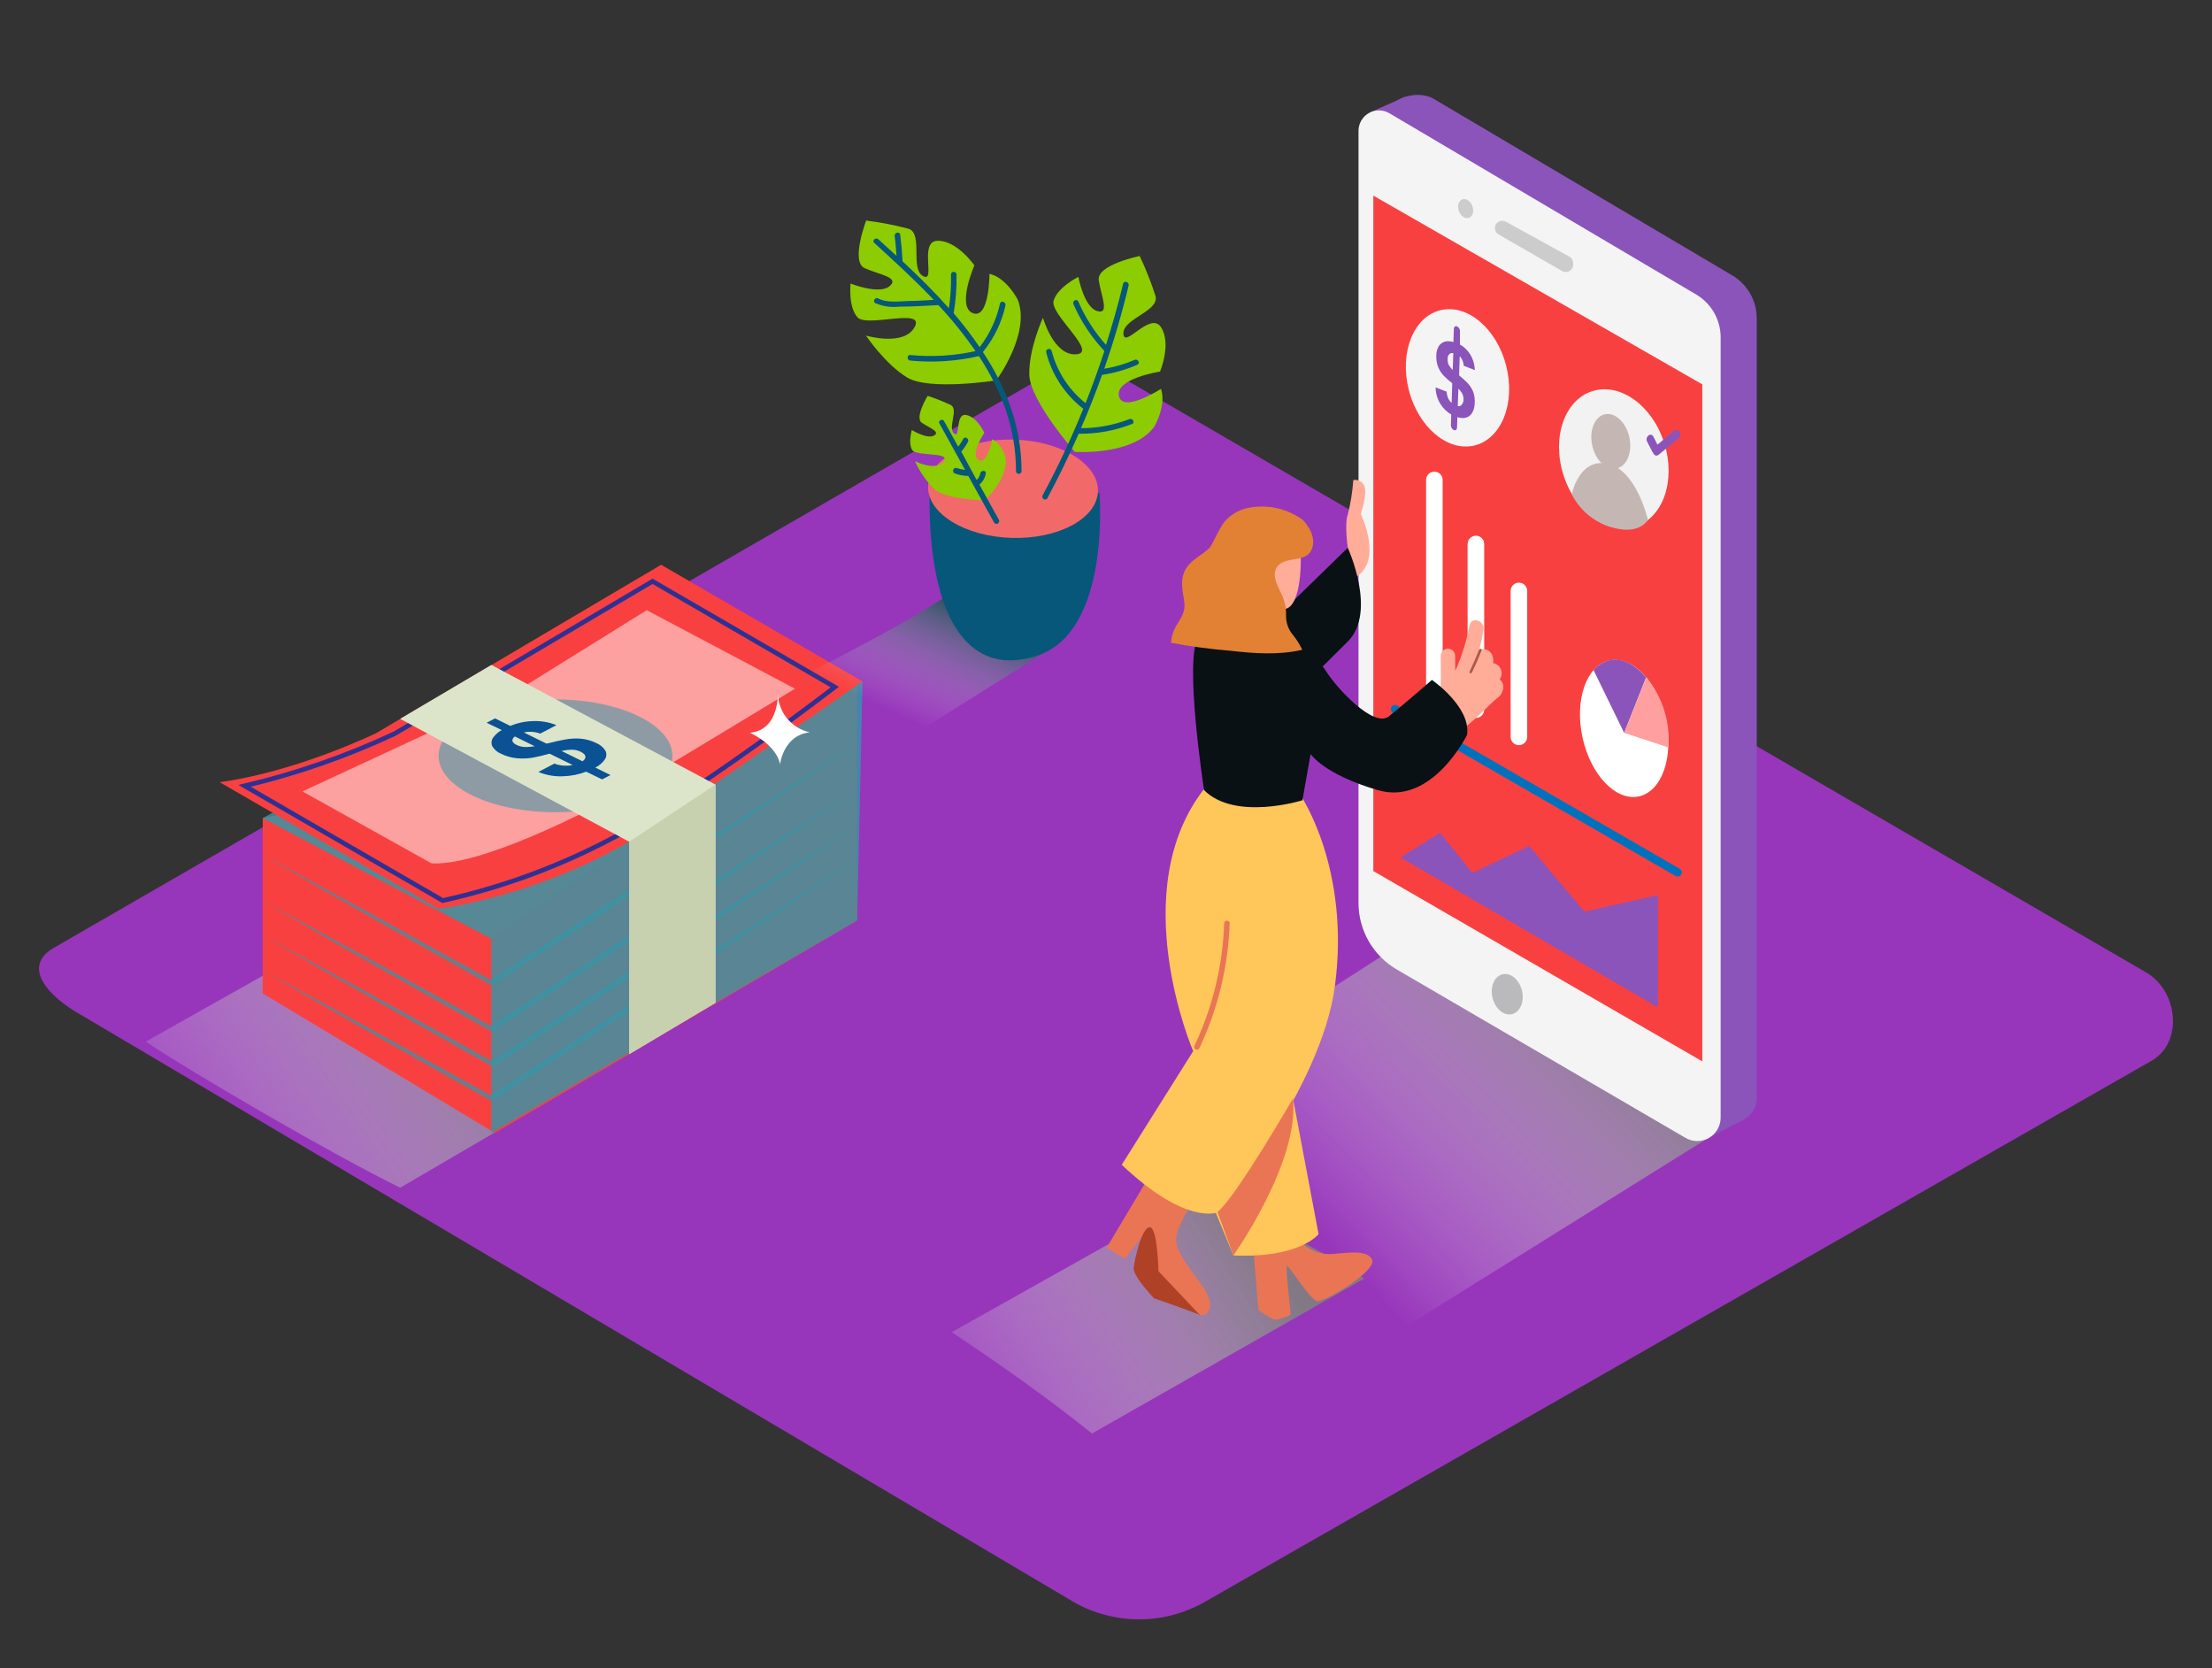 <svg width="484" height="365" viewBox="0 0 484 365" fill="none" xmlns="http://www.w3.org/2000/svg">
<rect x="0" y="0" width="484" height="365" fill="#333333" stroke="none"/>
<path d="M235.079 350.582L17.618 221.981C10.696 218.095 4.755 211.702 11.507 207.525L229.755 81.612C233.034 79.578 238.007 78.246 241.334 80.183L469.613 212.767C476.534 216.787 477.781 228.022 470.823 232.054L263.78 350.376C259.428 352.907 254.49 354.257 249.457 354.293C244.423 354.329 239.467 353.05 235.079 350.582Z" fill="#9736BB"/>
<path style="mix-blend-mode:multiply" opacity="0.91" d="M87.556 259.852L140.215 229.112C127.873 220.746 101.12 205.261 90.435 194.934L31.884 227.902C42.35 234.875 72.261 252.321 87.556 259.852Z" fill="url(#paint0_linear_4270_6313)"/>
<path d="M187.55 150.077L57.487 178.989V217.344L108.283 247.866L187.55 201.375V150.077Z" fill="#F94040"/>
<path opacity="0.81" d="M188.01 150.005L107.521 205.395L57.487 178.989L95.215 158.407" fill="#3099AA"/>
<path d="M48.061 171.131L96.026 198.844C110.678 196.502 124.787 191.531 137.674 184.171C159.139 171.906 188.76 149.109 188.76 149.109L144.656 123.563L82.28 160.417C82.28 160.417 65.001 168.831 48.061 171.131Z" fill="#F94040"/>
<path d="M53.518 171.931L96.873 197.029C110.75 193.965 124.11 188.904 136.536 182.004C155.896 170.926 182.662 150.32 182.662 150.32L142.78 127.183L86.394 160.49C75.859 165.428 64.842 169.263 53.518 171.931Z" stroke="#2E3192" stroke-width="1.015" stroke-miterlimit="10"/>
<path opacity="0.54" d="M107.521 205.394V247.866L187.55 201.375L188.712 149.109L107.521 205.394Z" fill="#3099AA"/>
<path opacity="0.54" d="M107.521 205.394V247.866L187.55 201.375L188.712 149.109L107.521 205.394Z" fill="#3099AA"/>
<path opacity="0.5" d="M111.828 151.954L141.509 133.503L173.95 150.683C173.95 150.683 140.07 171.192 137.516 172.621C134.963 174.049 106.782 189.571 94.428 188.893L66.175 173.153L111.828 151.954Z" fill="white"/>
<path opacity="0.54" d="M121.544 177.705C135.672 177.705 147.124 172.182 147.124 165.368C147.124 158.555 135.672 153.031 121.544 153.031C107.417 153.031 95.965 158.555 95.965 165.368C95.965 172.182 107.417 177.705 121.544 177.705Z" fill="#3099AA"/>
<path opacity="0.68" d="M57.487 187.052C65.909 191.572 74.306 196.133 82.679 200.733C91.052 205.334 99.418 209.951 107.775 214.584H107.242L127.231 201.484L147.281 188.554L167.379 175.635C174.091 171.333 180.814 167.048 187.55 162.778C180.959 167.249 174.349 171.689 167.718 176.096L147.801 189.304L127.824 202.416L107.799 215.468L107.545 215.637L107.279 215.492C98.938 210.819 90.605 206.105 82.28 201.351C73.955 196.597 65.691 191.831 57.487 187.052Z" fill="#3099AA"/>
<path opacity="0.68" d="M57.487 197.113C65.909 201.633 74.306 206.194 82.679 210.794C91.052 215.395 99.418 220.012 107.775 224.645H107.242L127.231 211.557L147.281 198.542L167.379 185.624C174.083 181.338 180.806 177.068 187.55 172.814C180.959 177.286 174.349 181.725 167.718 186.132L147.801 199.341L127.824 212.453L107.799 225.528L107.545 225.698L107.279 225.553C98.938 220.879 90.605 216.166 82.28 211.412C73.955 206.658 65.691 201.892 57.487 197.113Z" fill="#3099AA"/>
<path opacity="0.68" d="M57.717 204.801C66.139 209.321 74.536 213.882 82.909 218.482C91.282 223.083 99.648 227.7 108.005 232.333H107.472L127.461 219.233L147.511 206.218L167.609 193.3C174.321 189.006 181.048 184.74 187.792 180.502C181.202 184.974 174.591 189.413 167.96 193.82L148.044 207.029L128.066 220.141L108.029 233.216L107.775 233.386L107.509 233.241C99.176 228.567 90.863 223.858 82.57 219.112C74.278 214.366 65.993 209.596 57.717 204.801Z" fill="#3099AA"/>
<path opacity="0.68" d="M57.487 212.319C65.909 216.839 74.306 221.4 82.679 226C91.052 230.601 99.418 235.218 107.775 239.851H107.242L127.231 226.751L147.281 213.736L167.379 200.818C174.091 196.524 180.818 192.258 187.562 188.021C180.972 192.492 174.361 196.931 167.73 201.338L147.801 214.583L127.824 227.695L107.799 240.735L107.545 240.904L107.279 240.759C98.938 236.085 90.605 231.376 82.28 226.63C73.955 221.884 65.691 217.114 57.487 212.319Z" fill="#3099AA"/>
<path d="M87.556 157.269L137.674 184.159V230.625L156.55 219.39V171.652L107.521 145.477L87.556 157.269Z" fill="#DCE5CA"/>
<path d="M137.674 184.158L156.55 171.652V219.39L137.674 230.625V184.158Z" fill="#C7D1B0"/>
<path d="M126.989 161.603C128.22 161.706 129.419 162.042 130.523 162.596C131.305 162.925 131.971 163.482 132.434 164.194C132.606 164.494 132.689 164.836 132.674 165.181C132.659 165.526 132.546 165.859 132.35 166.143C131.817 166.91 131.097 167.528 130.256 167.935L133.584 169.569L131.745 170.526L128.26 168.831C126.646 169.447 124.941 169.786 123.214 169.836C121.36 169.922 119.509 169.6 117.793 168.891L121.302 167.063C122.034 167.343 122.807 167.499 123.589 167.523C124.166 167.55 124.744 167.501 125.308 167.378L120.262 164.896C118.81 165.296 117.564 165.586 116.547 165.768C115.428 165.955 114.29 166 113.159 165.901C111.92 165.795 110.713 165.454 109.602 164.896C108.785 164.573 108.109 163.973 107.69 163.201C107.562 162.884 107.521 162.538 107.572 162.199C107.623 161.86 107.764 161.542 107.98 161.276C108.47 160.642 109.083 160.115 109.783 159.726L106.48 158.128L108.319 157.172L111.659 158.818C113.234 158.165 114.915 157.808 116.62 157.765C118.377 157.697 120.129 157.998 121.762 158.649L118.205 160.501C117.549 160.26 116.859 160.125 116.16 160.102C115.64 160.082 115.119 160.13 114.611 160.247L119.524 162.668H119.742C121.234 162.281 122.508 161.995 123.565 161.809C124.693 161.593 125.844 161.524 126.989 161.603ZM128.091 165.598C128.091 165.175 127.728 164.811 127.062 164.472C126.403 164.153 125.676 163.999 124.945 164.024C124.24 164.05 123.54 164.14 122.851 164.291L127.449 166.555C127.885 166.252 128.115 165.925 128.103 165.598M116.995 163.262L112.663 161.131C112.517 161.221 112.392 161.341 112.296 161.483C112.201 161.625 112.136 161.785 112.106 161.954C112.106 162.329 112.409 162.681 113.062 162.995C113.708 163.304 114.416 163.457 115.131 163.443C115.761 163.434 116.388 163.373 117.007 163.262" fill="#0A5293"/>
<path style="mix-blend-mode:multiply" opacity="0.91" d="M253.906 258.544C259.617 260.3 259.061 266.172 264.929 267.358C268.559 268.085 269.539 276.402 273.157 276.669L298.458 295.931L373.478 249.161L303.093 208.7L242.593 247.624C251.994 254.549 242.871 255.142 253.906 258.544Z" fill="url(#paint1_linear_4270_6313)"/>
<path d="M307.413 21.198L299.814 24.564L307.122 27.785L308.889 24.007" fill="#8B54BA"/>
<path d="M376.709 244.754L313.535 207.925C310.996 206.444 308.888 204.323 307.421 201.775C305.954 199.226 305.18 196.337 305.174 193.396L303.129 26.029C303.129 21.634 309.941 19.406 313.717 21.634L379.057 60.267C380.675 61.23 382.016 62.596 382.949 64.232C383.882 65.868 384.375 67.718 384.381 69.602V240.311C384.381 241.21 384.146 242.093 383.698 242.872C383.249 243.651 382.604 244.298 381.827 244.748C381.049 245.198 380.167 245.436 379.269 245.437C378.37 245.438 377.488 245.203 376.709 244.754Z" fill="#8B54BA"/>
<path d="M381.767 244.803L373.515 249.161L374.471 243.41L380.206 242.369" fill="#8B54BA"/>
<path d="M368.784 248.943L305.61 212.102C303.07 210.621 300.962 208.5 299.495 205.952C298.029 203.403 297.254 200.514 297.249 197.573V28.62C297.25 27.831 297.46 27.056 297.857 26.374C298.254 25.692 298.824 25.127 299.509 24.736C300.194 24.345 300.97 24.143 301.759 24.149C302.548 24.154 303.321 24.369 304 24.77L371.167 64.457C372.786 65.419 374.127 66.785 375.06 68.421C375.993 70.057 376.486 71.907 376.491 73.791V244.5C376.496 245.404 376.261 246.294 375.811 247.077C375.361 247.861 374.711 248.512 373.928 248.963C373.145 249.415 372.257 249.651 371.353 249.647C370.45 249.644 369.563 249.401 368.784 248.943Z" fill="#F4F4F4"/>
<path d="M372.474 84.094L300.491 42.797V190.575L372.474 232.211V84.094Z" fill="#F94040"/>
<path d="M330.834 221.877C332.615 221.451 333.593 219.156 333.019 216.749C332.445 214.343 330.535 212.737 328.754 213.163C326.973 213.588 325.995 215.884 326.569 218.29C327.144 220.697 329.053 222.302 330.834 221.877Z" fill="#BABABC"/>
<path d="M327.087 49.904C327.088 50.187 327.164 50.464 327.306 50.709C327.448 50.953 327.652 51.156 327.898 51.296L341.801 59.299C342.045 59.442 342.323 59.517 342.607 59.518C342.89 59.519 343.168 59.445 343.414 59.304C343.659 59.163 343.863 58.959 344.005 58.714C344.146 58.468 344.221 58.19 344.221 57.907V57.555C344.219 57.268 344.141 56.986 343.995 56.739C343.848 56.492 343.638 56.289 343.386 56.151L329.483 48.499C329.238 48.362 328.962 48.291 328.681 48.294C328.4 48.297 328.125 48.373 327.883 48.515C327.641 48.657 327.44 48.86 327.3 49.103C327.161 49.347 327.087 49.623 327.087 49.904Z" fill="#CCCCCC"/>
<path d="M321.435 47.647C322.25 47.346 322.577 46.201 322.167 45.091C321.756 43.981 320.763 43.326 319.948 43.628C319.133 43.93 318.806 45.074 319.216 46.184C319.627 47.294 320.62 47.949 321.435 47.647Z" fill="#CCCCCC"/>
<path d="M357.822 115.233C363.911 113.297 366.738 105.089 364.138 96.9C361.537 88.712 354.493 83.643 348.404 85.579C342.316 87.515 339.488 95.723 342.089 103.911C344.69 112.1 351.734 117.169 357.822 115.233Z" fill="#F2F2F2"/>
<path d="M353.739 102.494C355.985 102.005 357.23 98.955 356.518 95.682C355.807 92.408 353.409 90.151 351.163 90.64C348.916 91.129 347.672 94.178 348.384 97.452C349.095 100.725 351.493 102.983 353.739 102.494Z" fill="#C4B7B3"/>
<path d="M360.58 113.744C360.58 113.744 358.075 102.787 351.771 101.455C345.467 100.124 343.918 108.139 343.918 108.139C344.758 109.821 345.93 111.316 347.363 112.533C348.796 113.75 350.46 114.665 352.255 115.221C358.62 117.352 360.58 113.744 360.58 113.744Z" fill="#C4B7B3"/>
<path d="M366.364 94.228L362.661 97.279L361.79 95.56C361.233 94.47 359.854 95.56 360.411 96.649L361.536 98.829C361.578 98.904 361.631 98.974 361.693 99.034C361.887 99.555 362.407 99.918 362.903 99.507L367.332 95.874C368.191 95.136 367.235 93.501 366.364 94.228Z" fill="#8B54BA"/>
<path d="M312.035 105.015V149.811C312.035 150.292 312.226 150.754 312.566 151.095C312.907 151.436 313.368 151.627 313.85 151.627C314.331 151.627 314.793 151.436 315.133 151.095C315.473 150.754 315.665 150.292 315.665 149.811V105.015C315.665 104.533 315.473 104.071 315.133 103.731C314.793 103.39 314.331 103.199 313.85 103.199C313.368 103.199 312.907 103.39 312.566 103.731C312.226 104.071 312.035 104.533 312.035 105.015Z" fill="white"/>
<path d="M321.122 119.023V155.259C321.122 155.741 321.313 156.202 321.653 156.543C321.994 156.884 322.455 157.075 322.937 157.075C323.418 157.075 323.88 156.884 324.22 156.543C324.561 156.202 324.752 155.741 324.752 155.259V119.023C324.752 118.541 324.561 118.079 324.22 117.738C323.88 117.398 323.418 117.207 322.937 117.207C322.455 117.207 321.994 117.398 321.653 117.738C321.313 118.079 321.122 118.541 321.122 119.023Z" fill="white"/>
<path d="M330.536 129.29V161.216C330.536 161.698 330.727 162.159 331.067 162.5C331.408 162.841 331.869 163.032 332.351 163.032C332.832 163.032 333.294 162.841 333.634 162.5C333.974 162.159 334.166 161.698 334.166 161.216V129.29C334.166 128.808 333.974 128.346 333.634 128.006C333.294 127.665 332.832 127.474 332.351 127.474C331.869 127.474 331.408 127.665 331.067 128.006C330.727 128.346 330.536 128.808 330.536 129.29Z" fill="white"/>
<path d="M358.609 174.238C363.644 173.142 366.278 165.596 364.493 157.383C362.707 149.17 357.179 143.401 352.144 144.496C347.11 145.592 344.475 153.138 346.261 161.351C348.046 169.564 353.574 175.334 358.609 174.238Z" fill="white"/>
<path d="M355.377 160.344L348.686 146.627C348.686 146.627 353.393 140.489 360.193 148.189L355.377 160.344Z" fill="#8B54BA"/>
<path d="M355.377 160.344L365.057 163.528C365.503 157.983 363.766 152.483 360.217 148.201L355.377 160.344Z" fill="#FF9F9F"/>
<path d="M304.714 155.937L366.63 191.653C366.733 191.713 366.848 191.753 366.966 191.769C367.085 191.785 367.205 191.778 367.321 191.748C367.437 191.717 367.545 191.665 367.641 191.592C367.736 191.52 367.816 191.429 367.876 191.326C367.937 191.223 367.976 191.109 367.992 190.99C368.009 190.871 368.001 190.751 367.971 190.635C367.941 190.519 367.888 190.41 367.816 190.315C367.743 190.22 367.653 190.14 367.55 190.079L305.682 154.363C305.474 154.241 305.225 154.207 304.992 154.269C304.758 154.33 304.558 154.482 304.436 154.69C304.314 154.899 304.28 155.148 304.341 155.381C304.403 155.615 304.554 155.815 304.763 155.937H304.714Z" fill="#0071BC"/>
<path d="M306.432 187.597L315.096 182.197L322.174 190.963L334.589 185.091L346.665 199.45L362.758 195.83V220.395L306.432 187.597Z" fill="#8B54BA"/>
<path d="M170.211 151.119C170.211 151.119 170.767 159.775 164.04 160.308C164.04 160.308 169.739 162.729 170.683 167.197C170.683 167.197 171.384 160.877 177.168 160.223C175.122 159.769 173.303 158.607 172.03 156.941C170.757 155.275 170.113 153.213 170.211 151.119Z" fill="white"/>
<path style="mix-blend-mode:multiply" opacity="0.91" d="M238.939 313.631L298.519 279.732C286.177 271.366 277.09 269.15 266.406 258.823L208.241 291.463C218.768 298.461 229.101 305.75 238.939 313.631Z" fill="url(#paint2_linear_4270_6313)"/>
<path d="M294.901 119.797C294.901 119.797 294.139 114.604 294.901 112.606C295.526 110.124 295.931 107.592 296.111 105.039C296.606 104.931 297.122 105.005 297.567 105.248C298.011 105.49 298.354 105.884 298.531 106.359C299.257 108.102 297.745 112.412 297.745 112.412C297.745 112.412 302.052 121.347 297.745 125.427C293.437 129.507 294.901 119.797 294.901 119.797Z" fill="#FFAC99"/>
<path d="M266.333 147.692L294.901 119.846C294.901 119.846 301.375 133.915 294.901 140.355L268.693 166.398" fill="#091114"/>
<path d="M260.997 263.06C260.997 263.06 257.052 268.532 257.367 271.729C257.682 274.925 262.715 280.325 263.853 282.625C264.99 284.925 265.293 285.918 263.853 287.577C262.413 289.235 250.119 278.521 249.829 276.802C249.538 275.082 251.559 268.46 251.559 268.46L246.102 275.361L242.121 273.012L250.591 258.811" fill="#EA7554"/>
<path d="M262.57 287.746C262.231 287.419 252.503 284.042 252.503 284.042C252.503 284.042 247.929 279.271 248.062 277.455C248.195 275.639 249.865 268.424 251.583 268.496C253.301 268.569 253.483 278.121 253.483 278.121L262.57 287.746Z" fill="#AF4127"/>
<path d="M274.138 272.092L275.348 286.621C275.348 286.621 278.494 288.921 279.268 288.727C280.043 288.533 282.354 287.928 282.378 287.516C282.402 287.105 281.265 277.213 281.591 276.947C281.918 276.681 286.746 284.538 288.258 284.696C289.771 284.853 301.326 278.133 300.213 275.591C299.1 273.049 293.522 274.38 290.763 274.38C288.004 274.38 284.205 272.782 282.136 268.048" fill="#EA7554"/>
<path d="M281.458 232.623L288.512 270.01C288.512 270.01 284.435 275.337 269.866 274.671L258.976 248.156" fill="#FFC65A"/>
<path d="M284.58 174.025C284.58 174.025 295.47 189.897 292.106 215.601C289.142 238.386 266.406 265.239 266.406 265.239C266.406 265.239 259.605 268.242 245.448 254.839L261.07 229.984C261.07 229.984 245.848 194.607 263.78 172.209" fill="#FFC65A"/>
<path d="M315.229 143.515C315.229 143.094 315.396 142.691 315.693 142.394C315.991 142.096 316.394 141.929 316.814 141.929C317.235 141.929 317.638 142.096 317.935 142.394C318.232 142.691 318.399 143.094 318.399 143.515C318.399 144.581 318.399 145.658 318.399 146.723C318.52 146.493 318.641 146.263 318.762 146.033C320.004 143.08 320.933 140.004 321.533 136.856C321.921 134.81 324.861 135.73 324.595 137.704C324.384 139.247 324.06 140.772 323.627 142.268L323.941 142.135C324.213 142.047 324.5 142.015 324.784 142.043C325.068 142.07 325.343 142.156 325.593 142.294C325.843 142.433 326.061 142.621 326.235 142.848C326.409 143.075 326.534 143.335 326.603 143.612C326.761 144.097 326.79 144.614 326.688 145.113H326.93C327.279 145.219 327.599 145.406 327.861 145.659C328.124 145.913 328.323 146.225 328.441 146.57C328.559 146.916 328.594 147.284 328.541 147.646C328.489 148.007 328.351 148.351 328.14 148.648C328.527 148.951 328.797 149.379 328.902 149.859C328.969 150.423 328.878 150.995 328.638 151.51C328.399 152.026 328.021 152.464 327.547 152.777C326.458 153.685 325.272 154.859 324.268 155.84C322.961 157.111 321.473 158.383 320.251 159.4C319.029 160.417 317.008 157.051 316.984 155.913C316.758 155.986 316.518 156.004 316.284 155.963C316.05 155.922 315.829 155.825 315.642 155.679C315.454 155.533 315.305 155.344 315.208 155.127C315.111 154.91 315.068 154.673 315.084 154.436C315.261 150.812 315.31 147.171 315.229 143.515Z" fill="#FFAC99"/>
<path d="M321.569 146.893C322.32 145.327 323.009 143.741 323.639 142.135C323.772 141.796 324.328 141.941 324.195 142.292C323.542 143.955 322.832 145.569 322.066 147.135C321.86 147.523 321.412 147.232 321.569 146.893Z" fill="#AF594A"/>
<path d="M282.922 138.915C282.922 138.915 288.222 143.757 290.267 147.026C292.312 150.295 300.54 159.424 303.928 156.712C307.316 154 313.317 148.758 313.317 148.758C313.317 148.758 321.884 154.654 321.001 160.78C321.001 160.78 313.39 176.325 301.544 172.887C289.698 169.448 286.77 164.981 286.77 164.981L284.979 175.09C284.979 175.09 270.266 179.703 263.453 172.863C263.453 172.863 258.976 143.806 262.243 139.471" fill="#091114"/>
<path d="M284.568 121.323C284.677 121.662 284.931 132.22 281.349 133.2C277.768 134.181 271.669 131.699 270.096 128.357C268.523 125.016 270.774 114.374 276.425 113.756C282.075 113.139 283.551 118.248 284.568 121.323Z" fill="#FFAC99"/>
<path d="M280.212 123.273C277.792 124.871 279.353 127.91 280.345 129.859C281.092 131.361 281.454 133.025 281.397 134.702C281.368 136.259 281.915 137.773 282.934 138.951C283.722 139.941 284.396 141.018 284.943 142.16C279.788 143.37 274.367 142.971 269.116 142.365C264.793 142.016 260.491 141.439 256.229 140.634C256.274 139.722 256.479 138.824 256.834 137.983C257.851 135.658 259.521 134.411 259.121 131.675C258.819 129.568 258.274 127.486 259.012 125.403C259.751 123.321 261.59 122.256 263.332 120.972C263.837 120.609 264.311 120.204 264.748 119.762L265.123 119.132C266.164 117.364 266.914 115.233 268.305 113.72C269.68 112.326 271.458 111.399 273.387 111.069C275.409 110.702 277.483 110.748 279.486 111.206C281.489 111.664 283.378 112.523 285.04 113.732C285.04 113.732 288.113 116.686 287.145 119.846C286.177 123.006 282.329 121.844 280.212 123.273Z" fill="#E28133"/>
<path d="M282.91 240.335C282.91 240.335 270.459 261.898 266.394 265.179L269.866 274.671C269.866 274.671 284.35 254.355 282.91 240.335Z" fill="#EA7554"/>
<path d="M261.36 228.785C265.336 220.389 267.547 211.266 267.858 201.98C267.858 201.242 269.068 201.242 269.068 201.98C268.746 211.468 266.481 220.789 262.413 229.366C261.989 230.032 261.009 229.451 261.36 228.785Z" fill="#EA7554"/>
<path d="M329.882 81.491C331.371 89.76 327.668 96.988 321.606 97.642C315.544 98.296 309.421 92.109 307.933 83.84C306.445 75.571 310.147 68.343 316.209 67.689C322.271 67.035 328.394 73.222 329.882 81.491Z" fill="#F4F4F4"/>
<path d="M322.671 88.259C322.666 88.971 322.483 89.67 322.138 90.293C321.988 90.561 321.785 90.797 321.542 90.987C321.298 91.176 321.02 91.314 320.723 91.394C320.109 91.519 319.473 91.473 318.883 91.261L318.811 93.453C318.811 94.094 318.399 94.24 318.036 94.058C317.849 93.942 317.697 93.776 317.597 93.58C317.497 93.384 317.452 93.164 317.468 92.944L317.54 90.68C316.573 90.129 315.762 89.342 315.181 88.392C314.501 87.301 314.133 86.045 314.116 84.76L316.536 85.692C316.56 86.244 316.701 86.784 316.947 87.278C317.114 87.614 317.344 87.914 317.625 88.162L317.758 83.852C317.113 83.348 316.499 82.806 315.919 82.229C315.41 81.692 315.001 81.069 314.709 80.389C314.371 79.557 314.222 78.659 314.273 77.762C314.263 77.023 314.465 76.296 314.854 75.667C315.193 75.167 315.714 74.819 316.306 74.699C316.878 74.61 317.463 74.66 318.012 74.844L318.109 72.035C318.109 71.406 318.532 71.248 318.883 71.442C319.071 71.558 319.222 71.724 319.323 71.92C319.423 72.116 319.468 72.336 319.452 72.556L319.44 75.377C320.359 75.885 321.131 76.623 321.678 77.52C322.314 78.561 322.665 79.751 322.695 80.97L320.275 80.026C320.241 79.533 320.11 79.051 319.888 78.609C319.758 78.359 319.591 78.13 319.392 77.931L319.258 82.12C319.907 82.641 320.525 83.199 321.11 83.791C321.62 84.336 322.029 84.968 322.32 85.656C322.626 86.487 322.746 87.376 322.671 88.259ZM319.755 88.634C319.911 88.474 320.033 88.285 320.114 88.077C320.195 87.869 320.233 87.647 320.226 87.423C320.248 86.905 320.117 86.391 319.851 85.946C319.638 85.611 319.387 85.302 319.101 85.026L318.968 88.852C319.105 88.879 319.245 88.877 319.381 88.846C319.516 88.815 319.644 88.755 319.755 88.67M317.105 80.002C317.321 80.349 317.577 80.67 317.867 80.958L317.988 77.266C317.855 77.234 317.716 77.23 317.581 77.253C317.446 77.276 317.317 77.325 317.201 77.399C317.038 77.552 316.912 77.741 316.835 77.951C316.757 78.161 316.729 78.387 316.754 78.609C316.731 79.113 316.853 79.613 317.105 80.05" fill="#8B54BA"/>
<path style="mix-blend-mode:multiply" opacity="0.63" d="M208.664 129.314L230.444 141.542L202.397 159.146H201.671C190.321 152.886 180.35 154.678 172.28 149.69C182.71 144.121 199.009 136.118 208.664 129.314Z" fill="url(#paint3_linear_4270_6313)"/>
<path d="M240.572 107.836C240.572 107.836 243.125 138.103 226.996 143.431C210.867 148.758 202.796 133.309 203.425 106.649" fill="#06577A"/>
<path d="M240.238 107.492C240.416 101.555 232.24 96.491 221.975 96.183C211.711 95.875 203.245 100.439 203.067 106.376C202.889 112.314 211.066 117.377 221.33 117.685C231.595 117.993 240.06 113.43 240.238 107.492Z" fill="#F2696A"/>
<path d="M217.994 83.222C217.994 83.222 225.617 72.919 222.676 65.534C222.676 65.534 220.256 60.776 216.505 59.904C216.505 59.904 216.505 69.905 212.875 68.512C209.245 67.12 213.202 58.064 213.202 58.064C213.202 58.064 209.463 52.652 205.192 52.676C200.92 52.701 204.889 62.011 201.973 60.401C199.057 58.79 202.082 51.066 198.767 50.037C195.728 49.238 192.64 48.643 189.522 48.257C189.522 48.257 186.074 57.265 189.196 58.669C192.317 60.074 196.94 60.667 194.653 62.604C192.366 64.541 186.11 62.035 186.11 62.035C186.11 62.035 185.553 67.144 187.635 69.433C189.716 71.721 202.506 67.217 200.134 71.551C197.762 75.886 189.474 73.416 189.474 73.416C189.474 73.416 193.6 79.59 198.44 82.569C203.28 85.547 217.994 83.222 217.994 83.222Z" fill="#8CCC00"/>
<path d="M215.453 109.495C215.453 109.495 220.886 104.458 219.99 99.954C219.99 99.954 219.095 96.988 217.086 96.104C217.086 96.104 216.046 101.782 214.11 100.608C212.174 99.434 215.38 94.7 215.38 94.7C215.38 94.7 213.843 91.225 211.399 90.789C208.955 90.353 210.189 96.056 208.749 94.833C207.309 93.61 209.802 89.542 208.035 88.61C206.396 87.832 204.706 87.164 202.978 86.612C202.978 86.612 200.061 91.358 201.683 92.484C203.304 93.61 205.869 94.445 204.357 95.293C202.844 96.141 199.517 94.082 199.517 94.082C199.517 94.082 198.658 96.927 199.59 98.441C200.521 99.954 208.265 98.768 206.462 100.983C204.659 103.199 200.207 100.899 200.207 100.899C201.229 103.207 202.683 105.299 204.49 107.061C206.91 109.265 215.453 109.495 215.453 109.495Z" fill="#8CCC00"/>
<path d="M235.176 98.865C235.176 98.865 247.953 99.773 252.6 93.308C252.6 93.308 255.286 88.659 254.027 85.075C254.027 85.075 245.63 90.487 244.831 86.637C244.033 82.787 253.822 81.297 253.822 81.297C253.822 81.297 256.375 75.244 254.052 71.612C251.728 67.98 246.017 76.382 245.812 73.04C245.606 69.699 253.737 68.125 252.83 64.759C251.873 61.767 250.717 58.843 249.369 56.006C249.369 56.006 239.919 57.931 240.415 61.321C240.911 64.711 242.895 68.936 240.028 68.04C237.16 67.144 235.95 60.582 235.95 60.582C235.95 60.582 231.34 62.858 230.529 65.837C229.719 68.815 240.391 77.193 235.466 77.52C230.541 77.847 228.206 69.517 228.206 69.517C228.206 69.517 225.06 76.321 225.217 82.012C225.375 87.702 235.176 98.865 235.176 98.865Z" fill="#8CCC00"/>
<path d="M192.184 52.349C193.507 53.544 194.834 54.755 196.165 55.981C196.068 54.529 195.947 53.076 195.766 51.623C195.669 50.86 196.843 50.57 196.976 51.332C197.218 53.269 197.387 55.215 197.484 57.168C200.969 60.425 204.429 63.839 207.624 67.435C207.988 64.991 208.142 62.52 208.084 60.049C208.084 59.275 209.294 59.311 209.294 60.049C209.355 62.888 209.144 65.726 208.664 68.524C210.697 70.894 212.596 73.376 214.351 75.958C216.522 73.151 218.043 69.896 218.804 66.43C218.974 65.667 220.123 66.03 220.014 66.793C219.191 70.484 217.536 73.938 215.174 76.89C215.139 76.932 215.098 76.968 215.053 76.999C220.135 84.711 223.523 93.283 223.523 103.102C223.523 103.877 222.313 103.84 222.313 103.102C222.313 93.659 219.07 85.365 214.194 77.907C209.271 79.046 204.195 79.377 199.166 78.888C198.392 78.815 198.428 77.605 199.166 77.677C203.941 78.142 208.759 77.852 213.444 76.818C210.992 73.269 208.283 69.906 205.337 66.757H205.228C202.397 66.914 199.565 67.084 196.758 67.096C194.974 67.297 193.168 67.03 191.519 66.321C190.829 65.945 191.519 64.928 192.16 65.292C194.084 66.333 196.831 65.909 198.924 65.849C200.715 65.849 202.554 65.703 204.308 65.606C200.134 61.2 195.645 57.132 191.301 53.148C190.72 52.652 191.603 51.829 192.184 52.349Z" fill="#06577A"/>
<path d="M228.908 77.096C228.869 76.936 228.896 76.766 228.982 76.626C229.069 76.485 229.207 76.384 229.368 76.345C229.528 76.307 229.697 76.334 229.838 76.42C229.979 76.506 230.079 76.645 230.118 76.805C231.284 81.311 233.883 85.314 237.523 88.21C239.015 84.449 240.391 80.643 241.649 76.793C238.823 73.791 236.532 70.327 234.873 66.551C234.559 65.837 235.623 65.255 235.938 65.97C237.437 69.439 239.484 72.644 242 75.462C243.404 71.055 244.662 66.587 245.751 62.083C245.933 61.321 247.094 61.684 246.961 62.447C245.477 68.621 243.694 74.699 241.613 80.68C243.907 80.306 246.146 79.651 248.28 78.731C248.994 78.428 249.575 79.481 248.861 79.796C246.4 80.881 243.803 81.626 241.141 82.011C239.737 85.958 238.189 89.845 236.531 93.683C240.152 93.682 243.742 93.009 247.118 91.697C247.832 91.419 248.425 92.484 247.699 92.763C243.981 94.222 240.016 94.946 236.023 94.893C233.925 99.68 231.638 104.385 229.162 109.01C228.787 109.7 227.77 109.01 228.133 108.369C231.445 102.226 234.414 95.904 237.027 89.433C233.026 86.338 230.169 81.997 228.908 77.096Z" fill="#06577A"/>
<path d="M206.511 92.036L209.657 97.727C210.083 97.195 210.455 96.624 210.77 96.02C211.133 95.329 212.149 96.019 211.798 96.661C211.393 97.433 210.902 98.156 210.334 98.816L213.698 105.015C214.118 104.644 214.396 104.139 214.485 103.586C214.606 102.824 215.816 102.86 215.695 103.586C215.55 104.542 215.049 105.408 214.291 106.008L218.562 113.72C218.639 113.861 218.657 114.027 218.612 114.182C218.566 114.336 218.462 114.466 218.32 114.543C218.179 114.62 218.013 114.638 217.859 114.593C217.705 114.547 217.575 114.442 217.498 114.301L211.871 104.131C210.872 104.117 209.883 103.937 208.943 103.599C208.217 103.332 208.568 102.17 209.306 102.388C209.908 102.599 210.534 102.737 211.169 102.799L205.47 92.496C205.462 92.372 205.492 92.249 205.556 92.142C205.62 92.036 205.716 91.951 205.829 91.901C205.943 91.851 206.069 91.837 206.191 91.861C206.313 91.885 206.425 91.947 206.511 92.036Z" fill="#06577A"/>
<defs>
<linearGradient id="paint0_linear_4270_6313" x1="31.654" y1="264.186" x2="111.106" y2="212.12" gradientUnits="userSpaceOnUse">
<stop stop-color="white" stop-opacity="0"/>
<stop offset="0.99" stop-color="#808080"/>
</linearGradient>
<linearGradient id="paint1_linear_4270_6313" x1="287.145" y1="268.702" x2="348.212" y2="209.449" gradientUnits="userSpaceOnUse">
<stop stop-color="white" stop-opacity="0"/>
<stop offset="0.99" stop-color="#808080"/>
</linearGradient>
<linearGradient id="paint2_linear_4270_6313" x1="203.837" y1="318.123" x2="276.208" y2="270.702" gradientUnits="userSpaceOnUse">
<stop stop-color="white" stop-opacity="0"/>
<stop offset="0.99" stop-color="#808080"/>
</linearGradient>
<linearGradient id="paint3_linear_4270_6313" x1="196.516" y1="156.373" x2="207.429" y2="132.067" gradientUnits="userSpaceOnUse">
<stop stop-color="white" stop-opacity="0"/>
<stop offset="1" stop-color="#006837"/>
</linearGradient>
</defs>
</svg>
